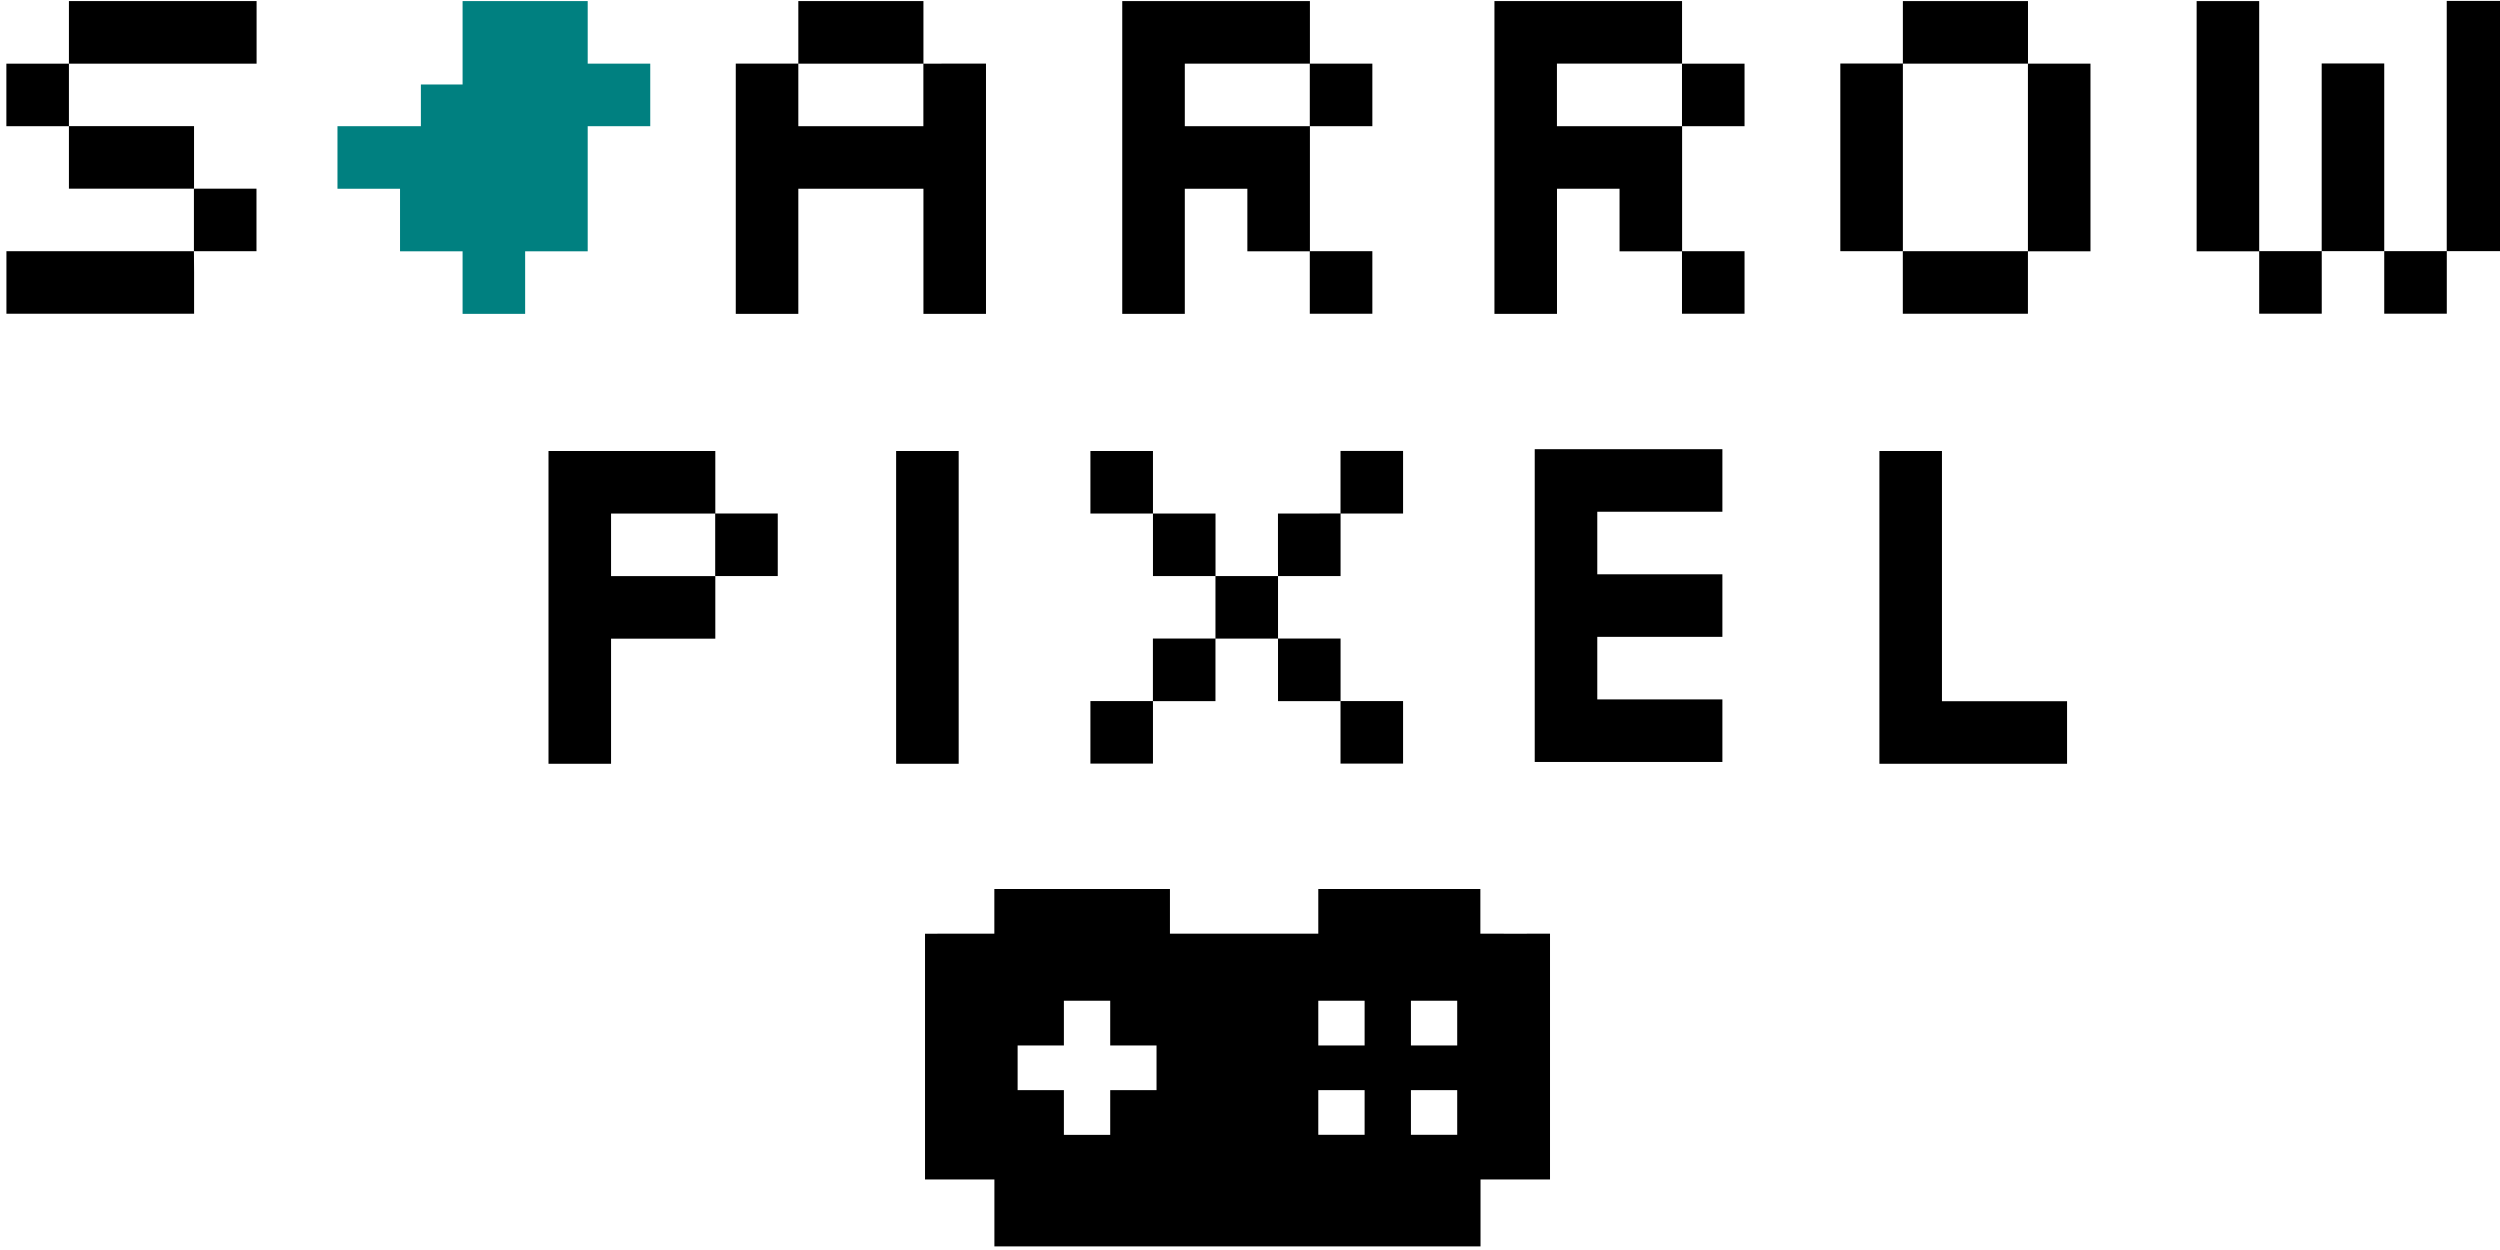 <?xml version="1.0" encoding="UTF-8" standalone="no"?>
<!-- Created with Inkscape (http://www.inkscape.org/) -->

<svg
   width="200"
   height="100"
   viewBox="0 0 40 20"
   version="1.1"
   id="svg5"
   xml:space="preserve"
   inkscape:version="1.2.2 (732a01da63, 2022-12-09, custom)"
   sodipodi:docname="logo.svg"
   inkscape:export-filename="../4d24b2c1/logo.png"
   inkscape:export-xdpi="300"
   inkscape:export-ydpi="300"
   xmlns:inkscape="http://www.inkscape.org/namespaces/inkscape"
   xmlns:sodipodi="http://sodipodi.sourceforge.net/DTD/sodipodi-0.dtd"
   xmlns="http://www.w3.org/2000/svg"
   xmlns:svg="http://www.w3.org/2000/svg"><sodipodi:namedview
     id="namedview7"
     pagecolor="#ffffff"
     bordercolor="#666666"
     borderopacity="1.0"
     inkscape:showpageshadow="2"
     inkscape:pageopacity="0.0"
     inkscape:pagecheckerboard="0"
     inkscape:deskcolor="#d1d1d1"
     inkscape:document-units="px"
     showgrid="false"
     inkscape:zoom="4.1064983"
     inkscape:cx="104.71208"
     inkscape:cy="37.623296"
     inkscape:window-width="1856"
     inkscape:window-height="1016"
     inkscape:window-x="64"
     inkscape:window-y="27"
     inkscape:window-maximized="1"
     inkscape:current-layer="g243" /><defs
     id="defs2" /><g
     inkscape:label="Layer 1"
     inkscape:groupmode="layer"
     id="layer1"
     transform="translate(-80.547,-110.567)"><g
       id="g243"
       class="UnoptimicedTransforms"
       transform="translate(-17.604,42.525)"><path
         id="path13489"
         style="fill:#000000;fill-opacity:1;stroke-width:0.417"
         class="UnoptimicedTransforms"
         d="m 94.292,126.196 v 0.417 0.416 h -0.436 -0.437 -0.437 -0.431 -0.437 -0.437 -0.184 v -0.833 h -0.252 -0.383 -0.383 -0.383 -0.382 -0.382 -0.382 -0.383 -0.383 v 0.417 0.416 h -0.201 -0.436 -0.437 v 6e-4 h -0.234 v 0.416 0.417 0.417 0.416 0.417 0.417 0.417 0.416 0.417 0.416 0.417 h 0.436 0.001 0.435 v -6e-4 h 0.236 0.201 v 0.417 0.413 0.004 0.414 h 0.417 0.417 0.417 0.417 0.417 0.417 0.417 0.417 0.417 0.417 0.417 0.417 0.417 0.417 0.417 0.416 0.417 0.417 0.417 0.417 0.416 0.417 v -0.414 -0.004 -0.413 -0.417 h 0.437 v 6e-4 h 0.436 0.436 v -6e-4 h 0.002 v -0.416 -0.416 -0.417 -0.416 -0.417 -0.417 -0.417 -0.416 -0.417 -0.417 -0.417 h -0.437 v 6e-4 h -0.436 v -6e-4 H 97.35 v -0.416 -0.417 h -0.437 -0.436 -0.437 -0.437 -0.437 -0.437 z m -4.8,2.084 h 0.437 0.437 v 0.416 0.417 h 0.437 0.437 v 0.417 0.417 h -0.437 -0.437 v 0.416 0.417 h -0.437 -0.437 v -0.417 -0.416 h -0.437 -0.436 v -0.417 -0.417 h 0.436 0.437 v -0.417 z m 4.8,0 h 0.437 0.437 v 0.416 0.417 h -0.437 -0.437 v -0.417 z m 1.748,0 h 0.437 0.436 v 0.416 0.417 H 96.477 96.04 v -0.417 z m -1.748,1.667 h 0.437 0.437 v 0.416 0.417 h -0.437 -0.437 v -0.417 z m 1.748,0 h 0.437 0.436 v 0.416 0.417 H 96.477 96.04 v -0.417 z"
         transform="matrix(0.848,0,0,0.858,39.284,-26.01)" /><path
         id="path8631"
         style="fill:#000000;fill-opacity:1;stroke-width:0.417"
         class="UnoptimicedTransforms"
         d="m 105.268,117.445 v 0.417 0.417 0.417 0.417 0.417 0.417 0.417 0.417 0.417 0.417 0.417 0.417 0.417 0.417 0.417 h 0.417 0.417 0.417 0.417 0.417 0.417 0.417 0.417 0.417 v -0.417 -0.417 -0.417 h -0.417 -0.417 -0.417 -0.417 -0.417 -0.417 v -0.417 -0.417 -0.417 -0.417 -0.417 -0.417 -0.417 -0.417 -0.417 -0.417 -0.417 -0.417 h -0.417 -0.417 z"
         transform="matrix(0.8,0,0,0.8,44.007,-18.698)" /><path
         id="path8595"
         style="fill:#000000;fill-opacity:1;stroke-width:0.417"
         class="UnoptimicedTransforms"
         d="m 97.767,117.445 v 0.417 0.417 0.417 0.417 0.417 0.417 0.417 0.417 0.417 0.417 0.417 0.417 0.417 0.417 0.417 h 0.417 0.417 0.417 0.417 0.417 0.417 0.417 0.417 0.417 v -0.417 -0.417 -0.417 h -0.417 -0.417 -0.417 -0.417 -0.417 -0.417 v -0.417 -0.417 -0.417 h 0.417 0.417 0.417 0.417 0.417 0.417 v -0.417 -0.417 -0.417 h -0.417 -0.417 -0.417 -0.417 -0.417 -0.417 v -0.417 -0.417 -0.417 h 0.417 0.417 0.417 0.417 0.417 0.417 v -0.417 -0.417 -0.417 h -0.417 -0.417 -0.417 -0.417 -0.417 -0.417 -0.417 -0.417 z"
         transform="matrix(0.8,0,0,0.8,44.493,-18.727)" /><path
         id="path8567"
         style="fill:#000000;fill-opacity:1;stroke-width:0.417"
         class="UnoptimicedTransforms"
         d="m 89.432,117.445 v 0.417 0.417 0.417 h 0.417 0.417 0.417 v -0.417 -0.417 -0.417 h -0.417 -0.417 z m 1.251,1.25 v 0.417 0.417 0.417 h 0.417 0.417 0.417 v -0.417 -0.417 -0.417 h -0.417 -0.417 z m 1.25,1.251 v 0.417 0.417 0.417 h 0.417 0.417 0.417 v -0.417 -0.417 -0.417 H 92.766 92.349 Z m 1.251,0 h 0.417 0.417 0.417 v -0.417 -0.417 -0.417 H 94.016 93.599 93.183 v 0.417 0.417 z m 1.25,-1.251 h 0.417 0.417 0.417 v -0.417 -0.417 -0.417 h -0.417 -0.417 -0.417 v 0.417 0.417 z m -1.25,2.501 v 0.417 0.417 0.417 h 0.417 0.417 0.417 v -0.417 -0.417 -0.417 H 94.016 93.599 Z m 1.25,1.25 v 0.417 0.417 0.417 h 0.417 0.417 0.417 v -0.417 -0.417 -0.417 h -0.417 -0.417 z m -2.501,-1.25 h -0.417 -0.417 -0.417 v 0.417 0.417 0.417 h 0.417 0.417 0.417 v -0.417 -0.417 z m -1.25,1.25 h -0.417 -0.417 -0.417 v 0.417 0.417 0.417 h 0.417 0.417 0.417 v -0.417 -0.417 z"
         transform="matrix(0.8,0,0,0.8,44.052,-18.698)" /><path
         id="path8523"
         style="fill:#000000;fill-opacity:1;stroke-width:0.417"
         class="UnoptimicedTransforms"
         d="m 85.265,117.445 v 0.417 0.417 0.417 0.417 0.417 0.417 0.417 0.417 0.417 0.417 0.417 0.417 0.417 0.417 0.417 h 0.417 0.417 0.417 v -0.417 -0.417 -0.417 -0.417 -0.417 -0.417 -0.417 -0.417 -0.417 -0.417 -0.417 -0.417 -0.417 -0.417 -0.417 h -0.417 -0.417 z"
         transform="matrix(0.8,0,0,0.8,44.277,-18.698)" /><path
         id="path8489"
         style="fill:#000000;fill-opacity:1;stroke-width:0.417"
         class="UnoptimicedTransforms"
         d="m 78.18,117.445 v 0.417 0.417 0.417 0.417 0.417 0.417 0.417 0.417 0.417 0.417 0.417 0.417 0.417 0.417 0.417 h 0.417 0.417 0.417 v -0.417 -0.417 -0.417 -0.417 -0.417 -0.417 h 0.417 0.417 0.417 0.417 0.417 v -0.417 -0.417 -0.417 h -0.417 -0.417 -0.417 -0.417 -0.417 v -0.417 -0.417 -0.417 h 0.417 0.417 0.417 0.417 0.417 v -0.417 -0.417 -0.417 h -0.417 -0.417 -0.417 -0.417 -0.417 -0.417 -0.417 z m 3.334,1.25 v 0.417 0.417 0.417 h 0.417 0.417 0.417 v -0.417 -0.417 -0.417 h -0.417 -0.417 z"
         transform="matrix(0.8,0,0,0.8,44.383,-18.698)" /><path
         id="path3747"
         style="fill:#000000;fill-opacity:1;stroke-width:0.417"
         class="UnoptimicedTransforms"
         d="m 110.269,108.693 v 0.417 0.417 0.417 0.417 0.417 0.417 0.417 0.417 0.417 0.417 0.417 0.417 h 0.417 0.417 0.417 v -0.417 -0.417 -0.417 -0.417 -0.417 -0.417 -0.417 -0.417 -0.417 -0.417 -0.417 -0.417 h -0.417 -0.417 z m 1.251,5.001 v 0.417 0.417 0.417 h 0.417 0.417 0.417 v -0.417 -0.417 -0.417 h -0.417 -0.417 z m 1.25,0 h 0.417 0.417 0.417 v -0.417 -0.417 -0.417 -0.417 -0.417 -0.417 -0.417 -0.417 -0.417 h -0.417 -0.417 -0.417 v 0.417 0.417 0.417 0.417 0.417 0.417 0.417 0.417 z m 1.251,0 v 0.417 0.417 0.417 h 0.417 0.417 0.417 v -0.417 -0.417 -0.417 h -0.417 -0.417 z m 1.25,0 h 0.417 0.417 0.417 v -0.417 -0.417 -0.417 -0.417 -0.417 -0.417 -0.417 -0.417 -0.417 -0.417 -0.417 -0.417 h -0.417 -0.417 -0.417 v 0.417 0.417 0.417 0.417 0.417 0.417 0.417 0.417 0.417 0.417 0.417 z"
         transform="matrix(0.8,0,0,0.8,45.082,-18.895)" /><path
         id="path3707"
         style="fill:#000000;fill-opacity:1;stroke-width:0.417"
         class="UnoptimicedTransforms"
         d="m 104.435,108.693 v 0.417 0.417 0.417 h 0.417 0.417 0.417 0.417 0.417 0.417 v -0.417 -0.417 -0.417 h -0.417 -0.417 -0.417 -0.417 -0.417 z m 2.501,1.251 v 0.417 0.417 0.417 0.417 0.417 0.417 0.417 0.417 0.417 h 0.417 0.417 0.417 v -0.417 -0.417 -0.417 -0.417 -0.417 -0.417 -0.417 -0.417 -0.417 h -0.417 -0.417 z m 0,3.751 h -0.417 -0.417 -0.417 -0.417 -0.417 -0.417 v 0.417 0.417 0.417 h 0.417 0.417 0.417 0.417 0.417 0.417 v -0.417 -0.417 z m -2.501,0 v -0.417 -0.417 -0.417 -0.417 -0.417 -0.417 -0.417 -0.417 -0.417 h -0.417 -0.417 -0.417 v 0.417 0.417 0.417 0.417 0.417 0.417 0.417 0.417 0.417 h 0.417 0.417 z"
         transform="matrix(0.8,0,0,0.8,45.049,-18.895)" /><path
         id="path3679"
         style="fill:#000000;fill-opacity:1;stroke-width:0.417"
         class="UnoptimicedTransforms"
         d="m 96.1,108.693 v 0.417 0.417 0.417 0.417 0.417 0.417 0.417 0.417 0.417 0.417 0.417 0.417 0.417 0.417 0.417 h 0.417 0.417 0.417 v -0.417 -0.417 -0.417 -0.417 -0.417 -0.417 h 0.417 0.417 0.417 v 0.417 0.417 0.417 h 0.417 0.417 0.417 v -0.417 -0.417 -0.417 -0.417 -0.417 -0.417 H 99.434 99.017 98.601 98.184 97.767 97.35 v -0.417 -0.417 -0.417 h 0.417 0.417 0.417 0.417 0.417 0.417 v -0.417 -0.417 -0.417 H 99.434 99.017 98.601 98.184 97.767 97.35 96.934 96.517 Z m 3.751,1.251 v 0.417 0.417 0.417 h 0.417 0.417 0.417 v -0.417 -0.417 -0.417 h -0.417 -0.417 z m 0,3.751 v 0.417 0.417 0.417 h 0.417 0.417 0.417 v -0.417 -0.417 -0.417 h -0.417 -0.417 z"
         transform="matrix(0.8,0,0,0.8,45.182,-18.895)" /><path
         id="path3645"
         style="fill:#000000;fill-opacity:1;stroke-width:0.417"
         class="UnoptimicedTransforms"
         d="m 89.015,108.693 v 0.417 0.417 0.417 0.417 0.417 0.417 0.417 0.417 0.417 0.417 0.417 0.417 0.417 0.417 0.417 h 0.417 0.417 0.417 v -0.417 -0.417 -0.417 -0.417 -0.417 -0.417 h 0.417 0.417 0.417 v 0.417 0.417 0.417 h 0.417 0.417 0.417 v -0.417 -0.417 -0.417 -0.417 -0.417 -0.417 h -0.417 -0.417 -0.417 -0.417 -0.417 -0.417 v -0.417 -0.417 -0.417 h 0.417 0.417 0.417 0.417 0.417 0.417 v -0.417 -0.417 -0.417 h -0.417 -0.417 -0.417 -0.417 -0.417 -0.417 -0.417 -0.417 z m 3.751,1.251 v 0.417 0.417 0.417 h 0.417 0.417 0.417 v -0.417 -0.417 -0.417 H 93.599 93.183 Z m 0,3.751 v 0.417 0.417 0.417 h 0.417 0.417 0.417 v -0.417 -0.417 -0.417 H 93.599 93.183 Z"
         transform="matrix(0.8,0,0,0.8,44.895,-18.895)" /><path
         id="path3609"
         style="fill:#000000;fill-opacity:1;stroke-width:0.417"
         class="UnoptimicedTransforms"
         d="m 82.764,108.693 v 0.417 0.417 0.417 h 0.417 0.417 0.417 0.417 0.417 0.417 v -0.417 -0.417 -0.417 H 84.847 84.431 84.014 83.597 83.18 Z m 2.501,1.251 v 0.417 0.417 0.417 H 84.847 84.431 84.014 83.597 83.18 82.764 v -0.417 -0.417 -0.417 h -0.417 -0.417 -0.417 v 0.417 0.417 0.417 0.417 0.417 0.417 0.417 0.417 0.417 0.417 0.417 0.417 h 0.417 0.417 0.417 v -0.417 -0.417 -0.417 -0.417 -0.417 -0.417 h 0.417 0.417 0.417 0.417 0.417 0.417 v 0.417 0.417 0.417 0.417 0.417 0.417 h 0.417 0.417 0.417 v -0.417 -0.417 -0.417 -0.417 -0.417 -0.417 -0.417 -0.417 -0.417 -0.417 -0.417 -0.417 h -0.417 -0.417 z"
         transform="matrix(0.8,0,0,0.8,44.713,-18.895)" /><path
         id="path3567"
         style="fill:#008080;fill-opacity:1;stroke-width:0.417"
         class="UnoptimicedTransforms"
         d="m 76.513,108.693 v 0.417 0.417 0.417 0.417 h -0.417 -0.417 v 0.417 0.417 h -0.417 -0.417 -0.417 -0.417 v 0.417 0.417 0.417 h 0.417 0.417 0.417 v 0.417 0.417 0.417 h 0.417 0.417 0.417 v 0.417 0.417 0.417 h 0.417 0.417 0.417 v -0.417 -0.417 -0.417 h 0.417 0.417 0.417 v -0.417 -0.417 -0.417 -0.417 -0.417 -0.417 h 0.417 0.417 0.417 v -0.417 -0.417 -0.417 h -0.417 -0.417 -0.417 v -0.417 -0.417 -0.417 H 78.596 78.18 77.763 77.346 76.929 Z"
         transform="matrix(0.8,0,0,0.8,44.342,-18.895)" /><path
         id="path3537"
         style="fill:#000000;fill-opacity:1;stroke-width:0.417"
         class="UnoptimicedTransforms"
         d="m 69.011,108.693 v 0.417 0.417 0.417 h 0.417 0.417 0.417 0.417 0.417 0.417 0.417 0.417 0.417 v -0.417 -0.417 -0.417 H 72.345 71.928 71.511 71.095 70.678 70.261 69.845 69.428 Z m 0,1.251 h -0.417 -0.417 -0.417 v 0.417 0.417 0.417 h 0.417 0.417 0.417 v -0.417 -0.417 z m 0,1.25 v 0.417 0.417 0.417 h 0.417 0.417 0.417 0.417 0.417 0.417 v -0.417 -0.417 -0.417 H 71.095 70.678 70.261 69.845 69.428 Z m 2.5,1.25 v 0.417 0.417 0.417 h 0.417 0.417 0.417 v -0.417 -0.417 -0.417 h -0.417 -0.417 z m 0,1.251 H 71.095 70.678 70.261 69.845 69.428 69.011 68.594 68.178 67.761 v 0.417 0.417 0.417 h 0.417 0.417 0.417 0.417 0.417 0.417 0.417 0.417 0.417 v -0.417 -0.417 z"
         transform="matrix(0.8,0,0,0.8,44.045,-18.895)" /></g></g></svg>
